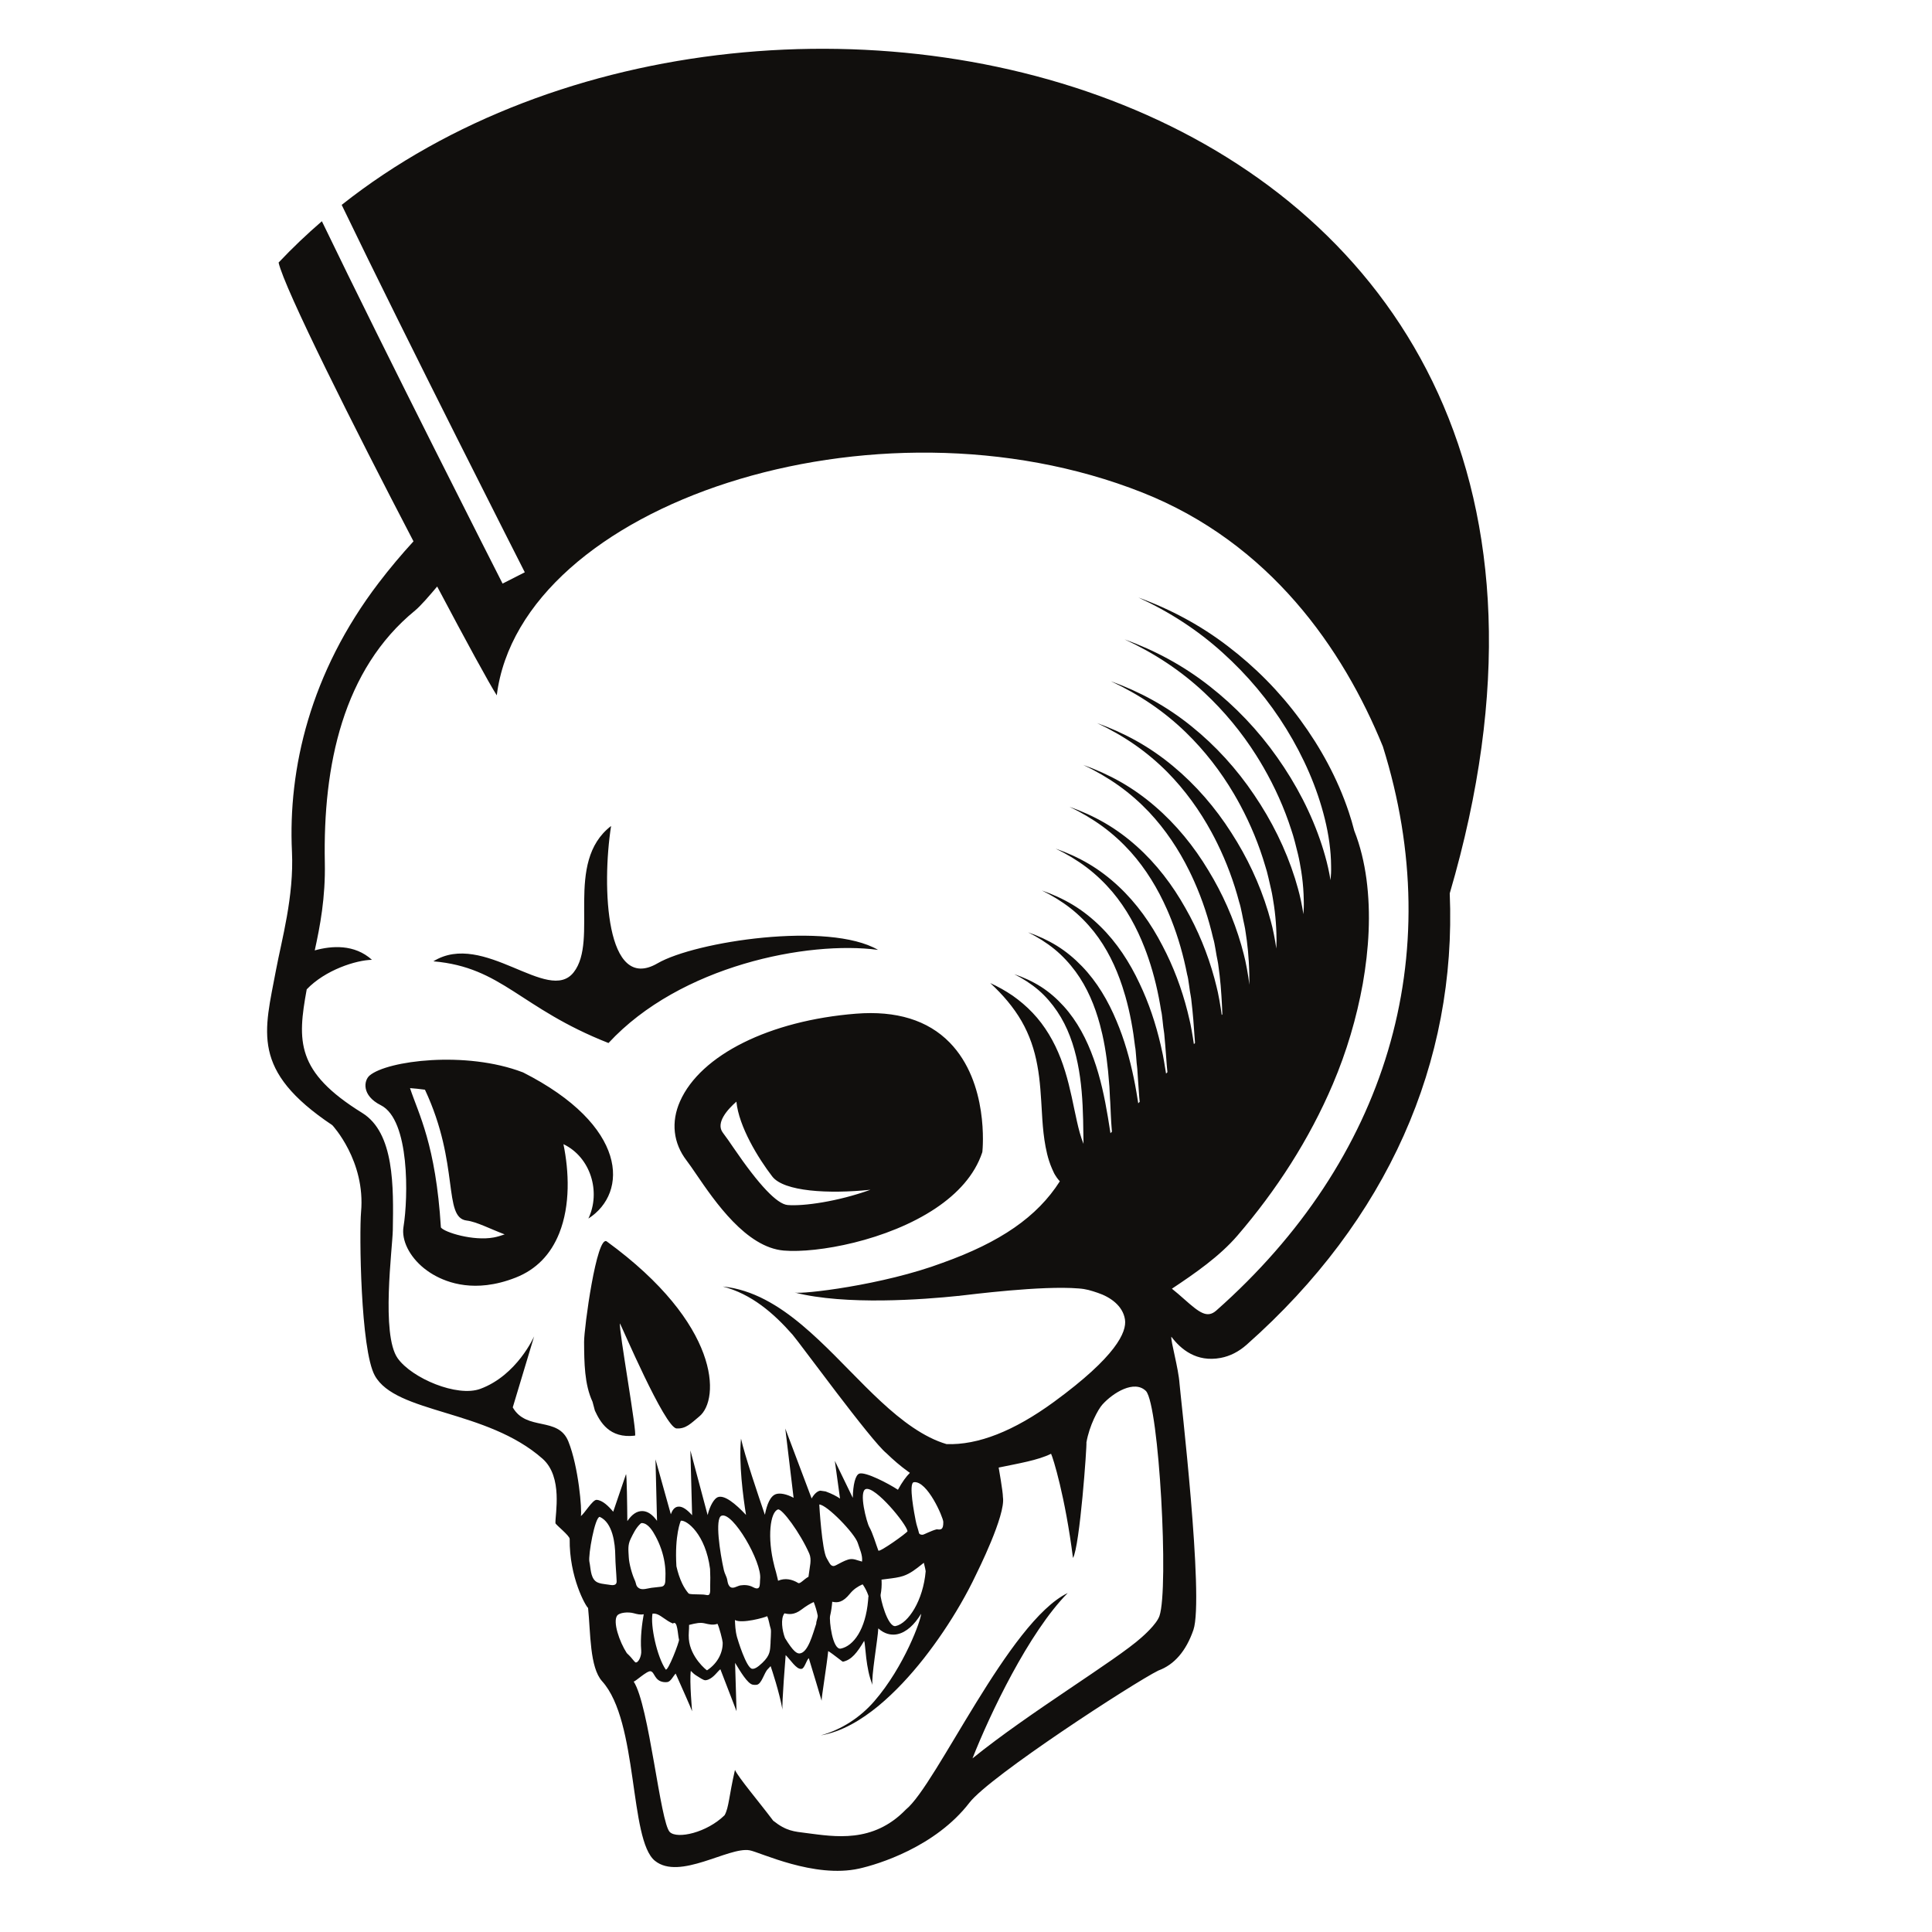 <?xml version="1.0" encoding="UTF-8"?>
<svg version="1.1" viewBox="0 0 800 800" xmlns="http://www.w3.org/2000/svg">
<defs>
<clipPath id="a">
<path d="m0 600h600v-600h-600z"/>
</clipPath>
</defs>
<g transform="matrix(1.333 0 0 -1.333 0 800)">
<g clip-path="url(#a)">
<g transform="translate(255.23 71.778)">
<path d="m0 0c-6e-3 0.012-9e-3 0.04-0.012 0.07 0.018-0.066 0.022-0.095 0.012-0.07m-101.87 143.97c-6.322-1.177-15.28 1.583-16.401 3.105-1.598 25.8-6.946 35.247-9.592 43.288 1.407-0.098 2.974-0.264 4.639-0.491 10.896-23.256 5.493-39.763 12.976-40.648 3.043-0.358 7.418-2.657 11.782-4.296-1.158-0.414-2.304-0.753-3.404-0.958m29.414 5.873c12.473 7.994 12.334 28.889-20.372 45.44l-1e-3 -0.014c-17.718 6.784-42.086 3.644-47.577-0.982-1.811-1.526-2.58-6.194 3.482-9.239 9.031-4.536 8.515-28.708 7.036-37.786-0.674-4.151 1.832-9.205 6.386-12.874 2.777-2.238 9.455-6.409 19.519-5.204 2.747 0.331 5.746 1.059 8.987 2.338 6.303 2.487 10.846 7.129 13.5 13.796 3.464 8.698 3.033 19.159 1.292 27.637 8.475-4.072 11.673-14.83 7.748-23.112m6.248 54.528c-27.627 10.882-32.932 23.516-54.399 25.384 15.619 9.672 35.683-13.467 43.578-3.422 7.896 10.045-3.054 34.167 11.624 45.458-2.938-18.875-1.652-52 14.407-42.672 11.748 6.823 53.198 13.103 68.52 4.188-21.795 2.915-61.483-4.875-83.73-28.936m55.647-50.321c-3.287 0.277-8.906 6.204-16.7 17.617-1.272 1.866-2.373 3.476-3.409 4.823-2.378 3.089 1.522 7.326 4.193 9.673 0.75-7.727 6.752-17.548 11.141-23.25 3.607-4.688 17.489-5.47 30.49-4.124-10.131-3.662-20.838-5.149-25.715-4.739m21.249 59.437c-26.819-2.128-48.277-12.805-54.668-27.204-2.866-6.452-2.133-13.006 2.059-18.454 0.79-1.026 1.784-2.481 2.935-4.166 5.817-8.52 15.554-22.776 27.234-23.761 10.352-0.87 32.197 3.086 47.218 13.169 6.708 4.503 12.055 10.228 14.409 17.289l0.061 0.276c0.087 0.868 2.043 21.397-10.166 33.892-6.781 6.938-16.566 9.952-29.082 8.959m-48.678-125.1c-2.612-2.152-4.156-3.914-7.084-3.737-3.638 0.221-17.252 32.222-17.577 32.624-0.46-1.608 5.506-34.76 4.658-34.862-7.996-0.958-10.844 4.329-12.445 7.777l-0.736 2.752c-2.525 5.438-2.573 12.112-2.619 18.566-0.031 4.196 3.921 33.51 7.064 31.221 35.276-25.694 35.2-49.021 28.739-54.341m160.59 32.893c-2.871-2.541-5.286-0.627-10.046 3.59-1.149 1.017-2.396 2.114-3.747 3.185 7.151 4.755 14.801 10.043 20.363 16.511 12.065 14.032 22.291 29.802 29.632 47.055 4.281 10.057 7.365 20.511 9.303 31.197 1.867 10.682 2.572 21.677 1.13 32.528-0.694 5.112-1.882 10.188-3.78 14.98-0.499 1.97-1.074 3.91-1.713 5.818-3.496 10.435-8.753 20.036-15.121 28.705-6.365 8.679-13.979 16.354-22.447 22.799-8.445 6.485-17.902 11.525-27.779 15.114 9.557-4.389 18.434-10.12 26.136-17.104 7.724-6.948 14.437-14.947 19.818-23.704 5.381-8.737 9.557-18.203 11.956-27.959 1.198-4.868 1.921-9.819 1.951-14.653 0.043-1.485-0.035-2.944-0.17-4.383-0.437 2.601-1.026 5.224-1.683 7.515-0.313 1.124-0.65 2.236-1.007 3.338-3.215 9.884-8.026 19.032-13.899 27.329-5.893 8.373-12.991 15.833-20.986 22.08-4.024 3.168-8.303 5.98-12.772 8.418-4.391 2.396-8.961 4.434-13.629 6.123 4.589-2.121 9.005-4.577 13.18-7.357 4.102-2.734 7.962-5.786 11.534-9.132 6.231-5.814 11.655-12.392 16.157-19.504 0.768-1.211 1.509-2.437 2.223-3.679 3.566-6.179 6.508-12.711 8.669-19.442 0.809-2.32 1.518-5.273 2.099-7.64 0.397-1.616 0.743-3.646 1.012-5.274 0.369-2.359 0.614-4.722 0.72-7.081 0.027-0.582 0.046-1.163 0.055-1.742 0.03-0.828 0.028-1.651 8e-3 -2.474-0.025-0.679-0.065-1.358-0.112-2.037-0.428 2.752-1.051 5.712-1.684 7.927-0.287 1.06-0.597 2.11-0.924 3.153-2.934 9.332-7.297 18.026-12.675 25.953-5.42 8.064-12 15.311-19.525 21.36-3.783 3.062-7.825 5.782-12.06 8.123-4.17 2.305-8.516 4.246-12.961 5.846 4.356-2.028 8.536-4.38 12.472-7.054 3.87-2.635 7.488-5.588 10.818-8.817 5.863-5.694 10.848-12.148 14.934-19.083 0.696-1.18 1.367-2.375 2.012-3.581 3.213-6.006 5.826-12.333 7.73-18.84 0.706-2.032 1.338-5.295 1.848-7.366 0.347-1.414 0.657-3.647 0.893-5.07 0.326-2.262 0.548-4.528 0.663-6.807 0.032-0.555 0.051-1.11 0.068-1.666 0.034-0.789 0.045-1.576 0.043-2.371-0.013-0.787-0.039-1.584-0.07-2.381-0.404 2.834-1.091 6.327-1.702 8.454-0.261 0.998-0.54 1.986-0.836 2.968-2.653 8.782-6.569 17.021-11.452 24.576-4.945 7.758-11.009 14.79-18.065 20.642-3.542 2.956-7.344 5.584-11.347 7.828-3.947 2.211-8.072 4.058-12.292 5.568 4.119-1.934 8.065-4.184 11.763-6.752 3.638-2.536 7.015-5.39 10.103-8.502 5.492-5.575 10.041-11.905 13.709-18.66 0.625-1.15 1.225-2.311 1.799-3.484 2.865-5.833 5.145-11.955 6.794-18.239 0.605-1.74 1.159-5.317 1.597-7.091 0.296-1.211 0.571-3.647 0.773-4.867 0.287-2.161 0.484-4.332 0.607-6.528 0.034-0.532 0.057-1.061 0.079-1.592 0.041-0.751 0.061-1.504 0.081-2.269 6e-3 -1.071-1e-3 -2.174 0.024-3.295-0.287 2.605-1.152 7.395-1.769 9.55-0.236 0.934-0.486 1.861-0.75 2.783-2.374 8.23-5.842 16.016-10.231 23.201-4.473 7.45-10.018 14.268-16.604 19.92-3.304 2.852-6.865 5.388-10.635 7.536-3.726 2.117-7.63 3.869-11.622 5.289 3.884-1.841 7.593-3.989 11.053-6.45 3.409-2.435 6.542-5.191 9.387-8.188 5.124-5.453 9.238-11.659 12.486-18.239 0.553-1.118 1.084-2.245 1.586-3.385 2.516-5.658 4.463-11.576 5.857-17.637 0.504-1.451 0.98-5.338 1.346-6.816 0.248-1.01 0.485-3.647 0.654-4.664 0.246-2.062 0.42-4.136 0.552-6.253 0.034-0.505 0.061-1.008 0.089-1.515 0.045-0.713 0.079-1.432 0.118-2.167 0.019-0.698 0.045-1.421 0.083-2.157-0.066-0.067-0.13-0.134-0.195-0.201-0.275 2.302-1.128 7.114-1.609 8.795-0.208 0.871-0.43 1.737-0.664 2.599-2.091 7.679-5.113 15.011-9.007 21.824-3.999 7.143-9.026 13.747-15.143 19.202-3.065 2.746-6.386 5.19-9.922 7.24-3.505 2.025-7.188 3.681-10.955 5.012 3.647-1.746 7.126-3.791 10.343-6.146 3.179-2.336 6.073-4.994 8.673-7.875 4.757-5.333 8.431-11.414 11.262-17.818 0.482-1.086 0.94-2.181 1.375-3.286 2.166-5.487 3.781-11.198 4.919-17.036 0.403-1.16 0.803-5.357 1.094-6.541 0.198-0.808 0.4-3.648 0.536-4.461 0.205-1.962 0.356-3.939 0.494-5.977 0.037-0.479 0.068-0.956 0.099-1.439 0.052-0.674 0.097-1.356 0.158-2.065 0.011-0.234 0.033-0.486 0.049-0.728-0.116-0.122-0.231-0.243-0.346-0.364-0.308 2.205-1.066 6.549-1.399 7.712-0.182 0.808-0.375 1.611-0.578 2.414-1.808 7.128-4.385 14.007-7.784 20.449-3.525 6.834-8.037 13.224-13.683 18.481-2.824 2.641-5.906 4.992-9.21 6.946-3.282 1.932-6.744 3.491-10.287 4.732 3.413-1.653 6.657-3.594 9.635-5.842 2.948-2.237 5.6-4.795 7.959-7.561 4.388-5.213 7.624-11.17 10.037-17.395 0.411-1.055 0.799-2.118 1.163-3.189 1.818-5.313 3.1-10.819 3.982-16.434 0.304-0.87 0.624-5.378 0.843-6.266 0.148-0.606 0.314-3.647 0.417-4.257 0.165-1.864 0.293-3.744 0.438-5.701 0.039-0.453 0.073-0.905 0.11-1.363 0.041-0.463 0.09-0.946 0.14-1.426-0.142-0.151-0.284-0.304-0.426-0.454-0.323 2.131-0.985 6.002-1.19 6.719-0.154 0.745-0.32 1.488-0.49 2.229-1.53 6.577-3.66 13.002-6.563 19.073-3.053 6.527-7.046 12.703-12.223 17.761-2.583 2.535-5.424 4.795-8.499 6.652-3.058 1.838-6.297 3.303-9.616 4.454 3.178-1.558 6.186-3.397 8.926-5.539 2.719-2.137 5.126-4.597 7.243-7.247 4.021-5.091 6.82-10.924 8.815-16.974 0.338-1.023 0.655-2.053 0.95-3.09 1.468-5.14 2.419-10.441 3.045-15.832 0.2-0.581 0.444-5.4 0.591-5.992 0.098-0.405 0.228-3.648 0.295-4.054 0.125-1.765 0.23-3.548 0.384-5.424 0.041-0.428 0.078-0.854 0.121-1.288 7e-3 -0.061 0.018-0.129 0.025-0.19-0.151-0.16-0.304-0.325-0.451-0.484-0.326 2.054-0.892 5.466-0.987 5.797-0.129 0.682-0.263 1.363-0.405 2.045-1.248 6.026-2.931 11.997-5.339 17.697-2.579 6.22-6.055 12.18-10.762 17.041-2.343 2.431-4.947 4.598-7.787 6.357-2.836 1.746-5.855 3.116-8.948 4.177 2.943-1.465 5.716-3.202 8.217-5.237 2.487-2.037 4.654-4.398 6.529-6.932 3.651-4.971 6.013-10.68 7.589-16.553 0.269-0.992 0.516-1.989 0.739-2.991 1.117-4.967 1.738-10.063 2.108-15.231 0.099-0.291 0.265-5.421 0.339-5.717 0.048-0.202 0.144-3.648 0.177-3.851 0.085-1.665 0.166-3.351 0.327-5.149 9e-3 -0.082 0.019-0.166 0.029-0.248-0.154-0.164-0.31-0.333-0.457-0.493l-0.788 4.938c-1.016 6.082-2.307 12.249-4.437 18.181-2.105 5.913-5.063 11.659-9.301 16.322-2.104 2.324-4.466 4.4-7.075 6.062-2.614 1.654-5.412 2.927-8.279 3.899 2.707-1.371 5.245-3.005 7.509-4.934 2.255-1.938 4.18-4.2 5.812-6.618 3.282-4.851 5.207-10.436 6.365-16.131 1.172-5.713 1.559-11.579 1.698-17.523l0.121-7.502c-0.434 1.079-0.826 2.246-1.173 3.481-0.636 2.259-1.131 4.732-1.682 7.272-1.05 5.089-2.207 10.513-4.217 15.742-2.003 5.218-4.912 10.209-8.739 14.214-1.899 2.011-4.004 3.775-6.203 5.329-2.233 1.517-4.561 2.823-6.965 3.916 3.888-3.577 7.251-7.525 9.737-11.827 2.483-4.315 4.031-8.944 4.895-13.735 0.902-4.797 1.128-9.75 1.446-14.986 0.149-2.626 0.342-5.323 0.759-8.171 0.437-2.837 1.017-5.856 2.356-8.936l0.525-1.151 0.135-0.288 0.27-0.479c0.191-0.33 0.386-0.63 0.584-0.896 0.301-0.416 0.609-0.779 0.916-1.12-7.045-11.066-18.503-18.902-36.373-25.304-18.699-7.01-43.951-9.869-45.976-9.246 15.772-4.03 40.06-2.171 50.851-1.041l0.097-0.017s0.133 0.025 0.38 0.067c3.136 0.335 25.378 3.208 36.81 2.261 2.442-0.165 3.841-0.647 5.996-1.364 3.832-1.276 7.779-3.979 8.449-8.266 0.605-3.881-2.724-11.47-22.034-25.589-12.42-9.084-23.631-13.484-33.395-13.136-1.74 0.518-3.48 1.209-5.203 2.077-7.065 3.53-13.643 9.49-19.976 15.781-6.366 6.319-12.602 13.145-19.72 19.129-3.56 2.978-7.363 5.735-11.492 7.882-4.117 2.15-8.583 3.64-13.113 4.087 4.411-1.141 8.441-3.243 12.012-5.871 3.578-2.632 6.737-5.766 9.666-9.102 2.225-2.548 24.435-33.051 29.172-36.834 2.106-2.041 4.362-4.005 6.87-5.796 0.132-0.096 0.271-0.186 0.405-0.28-1.151-1.139-2.397-2.826-3.715-5.253-3.033 1.989-9.984 5.592-11.951 5.033-1.294-0.365-2.014-3.583-2.076-7.548l-5.576 11.491 1.613-11.706c-1.093 0.738-2.517 1.489-4.482 2.21-0.014 5e-3 -1.616 0.239-1.631 0.237-0.805-0.096-1.842-0.862-2.705-2.421l-8.187 21.729 2.579-21.523c-2.139 1.161-4.183 1.548-5.42 1.161-1.822-0.568-2.883-3.237-3.496-6.442-1.941 5.656-6.324 18.632-7.416 23.662-0.73-7.657 0.652-18.079 1.557-23.699-3.291 3.504-6.739 6.336-8.807 5.501-1.072-0.432-2.415-2.595-3.119-5.549l-5.355 20.075 0.535-20.128c-1.494 1.684-3.012 2.83-4.332 2.672-0.071-9e-3 -0.139-0.018-0.209-0.032-0.942-0.182-1.607-1.029-2.072-2.334l-4.764 17.061 0.476-19.106c-1.445 2.007-2.962 3.014-4.564 3.038-1.676 0.024-3.21-0.995-4.66-3.122-0.04 4.768-0.154 14.44-0.414 14.571l-3.972-11.659c-1.458 1.745-3.335 3.587-5.163 3.693-1.252 0.076-3.906-4.468-4.887-5.021 0.402 1.762-0.709 15.268-3.883 23.163-3.174 7.897-12.988 3.08-17.273 10.578l6.647 22.081s-5.29-12.109-16.728-16.324c-7.199-2.652-21.263 3.294-25.669 9.507-5.221 7.364-1.603 34.26-1.508 39.816 0.229 13.451 0.513 30.189-9.506 36.393-20.642 12.78-20.174 22.301-17.237 38.388 5.76 6.034 15.339 9.083 20.263 9.173-5.447 4.927-12.533 4.386-17.767 2.929 1.65 7.556 3.347 16.334 3.128 27.28-0.605 30.166 5.624 59.985 28.031 78.293 1.677 1.369 4.51 4.656 6.868 7.46 8.993-17.01 16.263-30.32 18.516-33.803 7.388 59.215 117.29 95.945 200.53 63.004 39.604-15.673 62.361-48.55 74.724-78.891 20.432-65.179 1.047-128.5-51.737-175.21m-110.06-77.991c-1.523 0.363-2.721 1.117-4.328 0.622-1.291-0.397-2.481-1.11-3.681-1.719-0.282-0.142-0.579-0.289-0.895-0.282-0.389 0.01-0.741 0.257-0.973 0.569-0.404 0.545-0.709 1.237-1.076 1.821-1.5 2.385-2.336 16.725-2.322 16.724 2.375-0.058 11.033-8.998 11.953-11.951 0.559-1.802 1.586-3.849 1.322-5.784m0.478-7.481c0.579-0.902 1.065-1.866 1.426-2.892 0.053-0.161 0.094-0.326 0.139-0.489l-0.064 3e-3c-0.018-0.388-0.055-0.766-0.088-1.147-0.776-9.106-4.547-14.201-8.467-15.02-2.603-0.539-3.676 8.814-3.338 10.181 0.346 1.439 0.539 2.901 0.662 4.371 1.709-0.393 3.313-0.201 5.495 2.494 1.095 1.354 2.451 2.27 3.935 2.915 0.097-0.141 0.207-0.271 0.3-0.416m2.79-3.439v-1e-3zm1.117-4.512c-2e-3 -8e-3 -2e-3 -0.017-2e-3 -0.027v1e-3l-6e-3 -1e-3c4e-3 9e-3 4e-3 0.018 8e-3 0.027m0.686 18.856c-0.744 1.968-1.766 5.506-2.815 7.308-0.789 1.363-3.403 11.142-1.041 11.808 2.949 0.838 12.566-10.814 12.915-13.102-0.137-0.525-8.8-6.704-9.059-6.014m11.038 21.239c4.18 0.517 9.112-10.947 9.135-12.332 0.045-2.491-0.748-2.477-2.026-2.302-1.716-0.415-3.975-1.666-4.365-1.684-0.358-0.017-0.967 0.018-1.15 0.501-0.436 1.829-0.706 2.163-1.045 3.934-0.316 1.654-2.333 11.662-0.549 11.883m2.419-25.562c0.221 0.175 0.445 0.352 0.667 0.529 0.318-1.293 0.593-2.453 0.578-2.617-0.774-9.107-5.41-16.221-9.33-17.04-2.487-0.515-4.861 8.826-4.669 9.742 0.277 1.417 0.367 2.878 0.306 4.333-4e-3 0.115-0.025 0.23-0.031 0.346 0.593 0.082 1.18 0.155 1.759 0.225 1.844 0.227 3.589 0.441 5.009 0.922 2.167 0.731 3.969 2.17 5.711 3.56m73.861-16.002c-0.917-2.645-5.185-6.322-5.595-6.691-7.921-7.123-34.918-23.296-52.48-37.538 5.383 13.675 17.454 39.1 29.586 51.368-18.336-8.859-40.784-59.612-50.284-67.263-10.231-10.583-22.125-8.424-30.938-7.299-3.83 0.489-6.217 0.602-10.275 3.84-4.617 6.128-10.731 13.309-11.871 15.766-1.891-8.181-1.87-11.66-3.225-14.072-5.579-5.451-14.657-7.455-16.998-5.244-2.998 2.835-6.426 39.439-11.247 46.774 0.428-0.122 4.146 3.419 5.269 3.193 1.298-0.263 1.149-2.988 4.084-3.364 0.378-0.049 0.746-0.039 1.101 4e-3 1.049 0.125 1.811 1.829 2.589 2.643 1.53-3.421 5.054-11.332 5.1-11.708 0.055-0.433-0.853 9.327-0.393 12.542 0.575-0.612 1.173-1.132 1.774-1.49 0.976-0.582 2.174-1.501 2.846-1.421 0.35 0.042 0.654 0.136 0.904 0.247 1.705 0.745 2.65 2.349 3.66 3.173l5.02-13.032-0.449 15.018c1.681-2.763 3.87-6.463 5.476-6.779 0.412-0.081 0.813-0.091 1.205-0.043 1.605 0.191 2.303 3.753 3.53 4.922 0.302 0.287 0.57 0.581 0.831 0.877 0.382-1.114 2.664-7.896 3.69-13.572-0.28 1.429 0.98 16.999 0.98 16.999l-0.019 0.025c1.551-1.514 3.308-4.443 4.843-4.306 0.043 4e-3 0.087 9e-3 0.131 0.015 0.909 0.108 1.496 2.728 2.231 3.315 0.996-3.269 3.746-12.313 3.98-13.222-0.08 0.813 1.622 11.103 2.048 15.426 1.525-0.911 4.404-3.339 4.575-3.303 2.674 0.56 4.413 2.803 6.604 6.494 0.432-1.233 0.424-8.596 2.599-13.724-0.525 2.108 1.651 14.329 1.778 17.582 1.992-1.818 3.977-2.063 5.375-1.897 0.195 0.024 0.379 0.055 0.55 0.09 2.751 0.576 5.338 2.945 7.364 6.336 0.099-1.639-5.19-16.398-14.553-27.187-4.306-4.962-10.098-8.787-16.609-10.584 6.666 1.154 12.679 4.869 17.908 9.149 5.237 4.354 9.873 9.396 14.089 14.739 4.2 5.363 8.026 11.021 11.451 16.95 1.71 2.967 3.328 5.997 4.808 9.14 0.29 0.633 9.254 18.436 8.336 24.031 0.01 1.687-1.322 9.191-1.322 9.191 6.015 1.255 12.251 2.264 16.272 4.286 7e-3 -0.014 0.011-0.03 0.017-0.044 0.58-1.115 4.368-13.22 6.796-32.332 2.13 3.607 4.355 35.069 4.175 35.897 0.909 5.232 3.595 10.253 4.967 11.775 3.304 3.659 9.908 7.766 13.528 4.191 4.072-4.416 7.158-61.31 4.188-69.883m-154.89 9.082c-0.977-0.093-1.947-0.205-2.921-0.33-1.115-0.145-2.798-0.774-3.832-0.136-1.085 0.667-0.822 1.386-1.341 2.498-0.853 1.827-1.766 5.141-1.865 7.156-0.108 2.209-0.372 3.736 0.59 5.696 0.757 1.542 1.6 3.318 2.86 4.527 0.144 0.138 0.363 0.38 0.584 0.378 2.017-0.019 3.483-2.602 4.291-4.1 1.38-2.556 2.352-5.341 2.805-8.212 0.233-1.487 0.326-2.999 0.259-4.504-0.057-1.293 0.162-2.823-1.43-2.973m5.654-16.453c0.155-0.539-3.49-10.1-4.156-9.225-2.715 3.976-4.777 13.648-4.081 17.326 1.227 0.132 2.149-0.448 3.547-1.437 0.811-0.576 1.718-1.198 2.792-1.631 1.473 1.196 1.479-3.55 1.898-5.033m9.198 13.917c-0.301-0.116-0.637-0.044-0.954 0.022-0.806 0.164-1.728 0.089-2.554 0.148-0.49 0.036-2.446-0.048-2.76 0.322-0.725 0.855-1.384 1.877-1.934 3.022-0.787 1.63-1.375 3.471-1.808 5.386-0.599 9.763 1.353 14.137 1.373 14.14 1.842 0.307 7.697-4.218 9.078-14.965 0.078-1.814 0.112-3.611 0.039-5.344-0.025-0.594 0.184-2.474-0.48-2.731m15.996 4.953c-0.082-0.693 9e-3 -1.89-0.289-2.508-0.354-0.733-1.322-0.359-1.857-0.067-1.221 0.667-2.578 0.792-3.938 0.589-1.137-0.17-2.519-1.427-3.486-0.208-0.421 0.531-0.527 1.241-0.649 1.91-0.191 1.062-0.8 1.923-1.037 2.978-1.246 5.559-2.844 16.101-0.761 16.94 3.498 1.41 12.63-14.423 12.017-19.634m3.297-15.523c0.212-0.625-0.125-4.323-0.065-4.427-0.17-2.248-3e-3 -3.685-2.576-6.131-1.466-1.395-2.447-1.949-3.193-1.809-1.795 0.355-4.445 9.083-4.655 9.868-0.535 2.008-0.568 3.827-0.64 5.275 2.131-1.237 9.416 0.807 10.011 1.188 0.577-1.214 0.694-2.693 1.118-3.964m13.345 8.358c0.018-0.044 0.037-0.086 0.055-0.13 0.49-1.307 0.908-2.654 1.176-4.021 0.129-0.681-0.51-1.863-0.444-2.562-1.079-3.2-2.521-8.976-5.127-9.25-0.847-0.076-1.948 0.456-4.579 4.777-0.875 2.284-1.446 6.052-0.166 7.677 1.349-0.309 3.008-0.551 5.245 1.142 1.53 1.157 2.784 1.9 3.84 2.367m-1.476 8.932c-0.039-0.367-0.096-0.724-0.151-1.082-1.392-0.74-2.607-2.299-3.181-1.945-1.905 1.167-4.096 1.65-6.262 0.705-0.058 0.262-0.113 0.524-0.175 0.787-0.282 1.24-0.616 2.487-0.983 3.73-8e-3 0.051-0.011 0.097-0.03 0.169-2.275 8.837-1.235 16.714 1.161 17.459 1.214 0.379 6.861-7.207 9.716-13.7 0.835-1.897 0.116-4.139-0.095-6.123m-29.025 2.62h1e-3zm0.609-18.315c0.584-1.154 1.588-5.146 1.609-5.789 0.1-2.815-1.318-6.346-4.857-8.658-0.09-0.059-5.176 4.016-5.65 9.707-0.135 1.627 0.099 2.768 0.073 4.396 2.196 0.557 3.465 0.821 4.922 0.471 1.235-0.299 2.567-0.614 3.903-0.127m-28.181-9.089c-2.263 3.479-4.413 9.734-2.973 11.65 0.708 0.937 3.374 1.212 5.152 0.719 1.017-0.282 2.063-0.542 3.089-0.31-0.48-2.645-1.128-7.237-0.777-11.31 0.149-1.726-0.965-4.017-1.85-3.621-0.144 0.158-0.292 0.313-0.44 0.468-0.613 0.776-1.259 1.516-1.972 2.174-0.078 0.074-0.152 0.155-0.229 0.23m-5.619 21.242c-1.293 0.205-3.191 0.278-4.148 1.143-1.525 1.375-1.424 4.041-1.845 5.989-0.421 1.95 1.702 13.937 3.215 13.937 4.051-1.825 4.786-8.281 4.83-12.041 0.03-2.582 0.309-5.175 0.413-7.759 0.01-0.22 0.017-0.444-0.035-0.658-0.251-1.029-1.681-0.73-2.43-0.611m-82.94 428.62c20.116-41.807 56.419-113.22 56.883-114.13l-6.902-3.511c-1.87 3.676-36.142 71.093-56.132 112.56-4.698-4.054-9.193-8.327-13.446-12.836 1.798-8.083 23.423-51.179 41.904-86.599-3.767-4.111-7.374-8.401-10.786-12.869-21.41-28.037-28.185-57.921-26.967-83.518 0.664-13.965-3.221-27.51-4.956-36.776-3.598-19.227-7.99-31.153 17.495-48.202 0.013-9e-3 10.355-11.069 8.927-26.957-0.563-6.27-0.199-42.793 4.278-50.836 6.597-11.851 34.641-10.4 52.101-25.817 6.411-5.661 3.886-17.268 4.001-20.008 0.02-0.466 4.437-3.869 4.425-4.921-0.156-11.884 4.988-20.907 5.713-21.423 0.799-7.708 0.469-18.451 4.372-22.779 11.339-12.57 8.33-49.27 16.404-55.774 7.649-6.163 22.893 4.417 29.385 3.274 3.22-0.567 20.065-8.806 34.059-5.681 5.855 1.307 23.656 6.712 34.252 20.474 6.344 8.237 50.971 37.218 58.673 41.041 4.95 1.802 8.61 6.04 10.889 12.612 3.392 9.788-4.093 73.424-4.296 76.411-0.34 4.984-2.795 13.361-2.551 14.677 2.943-3.909 7.81-7.984 15.3-6.588 2.901 0.54 5.622 1.92 8.085 4.099 43.765 38.736 65.282 87.719 63.094 140.21 74.313 253.4-210.22 319.96-344.2 213.87" fill="#110f0d"/>
</g>
</g>
</g>
</svg>
